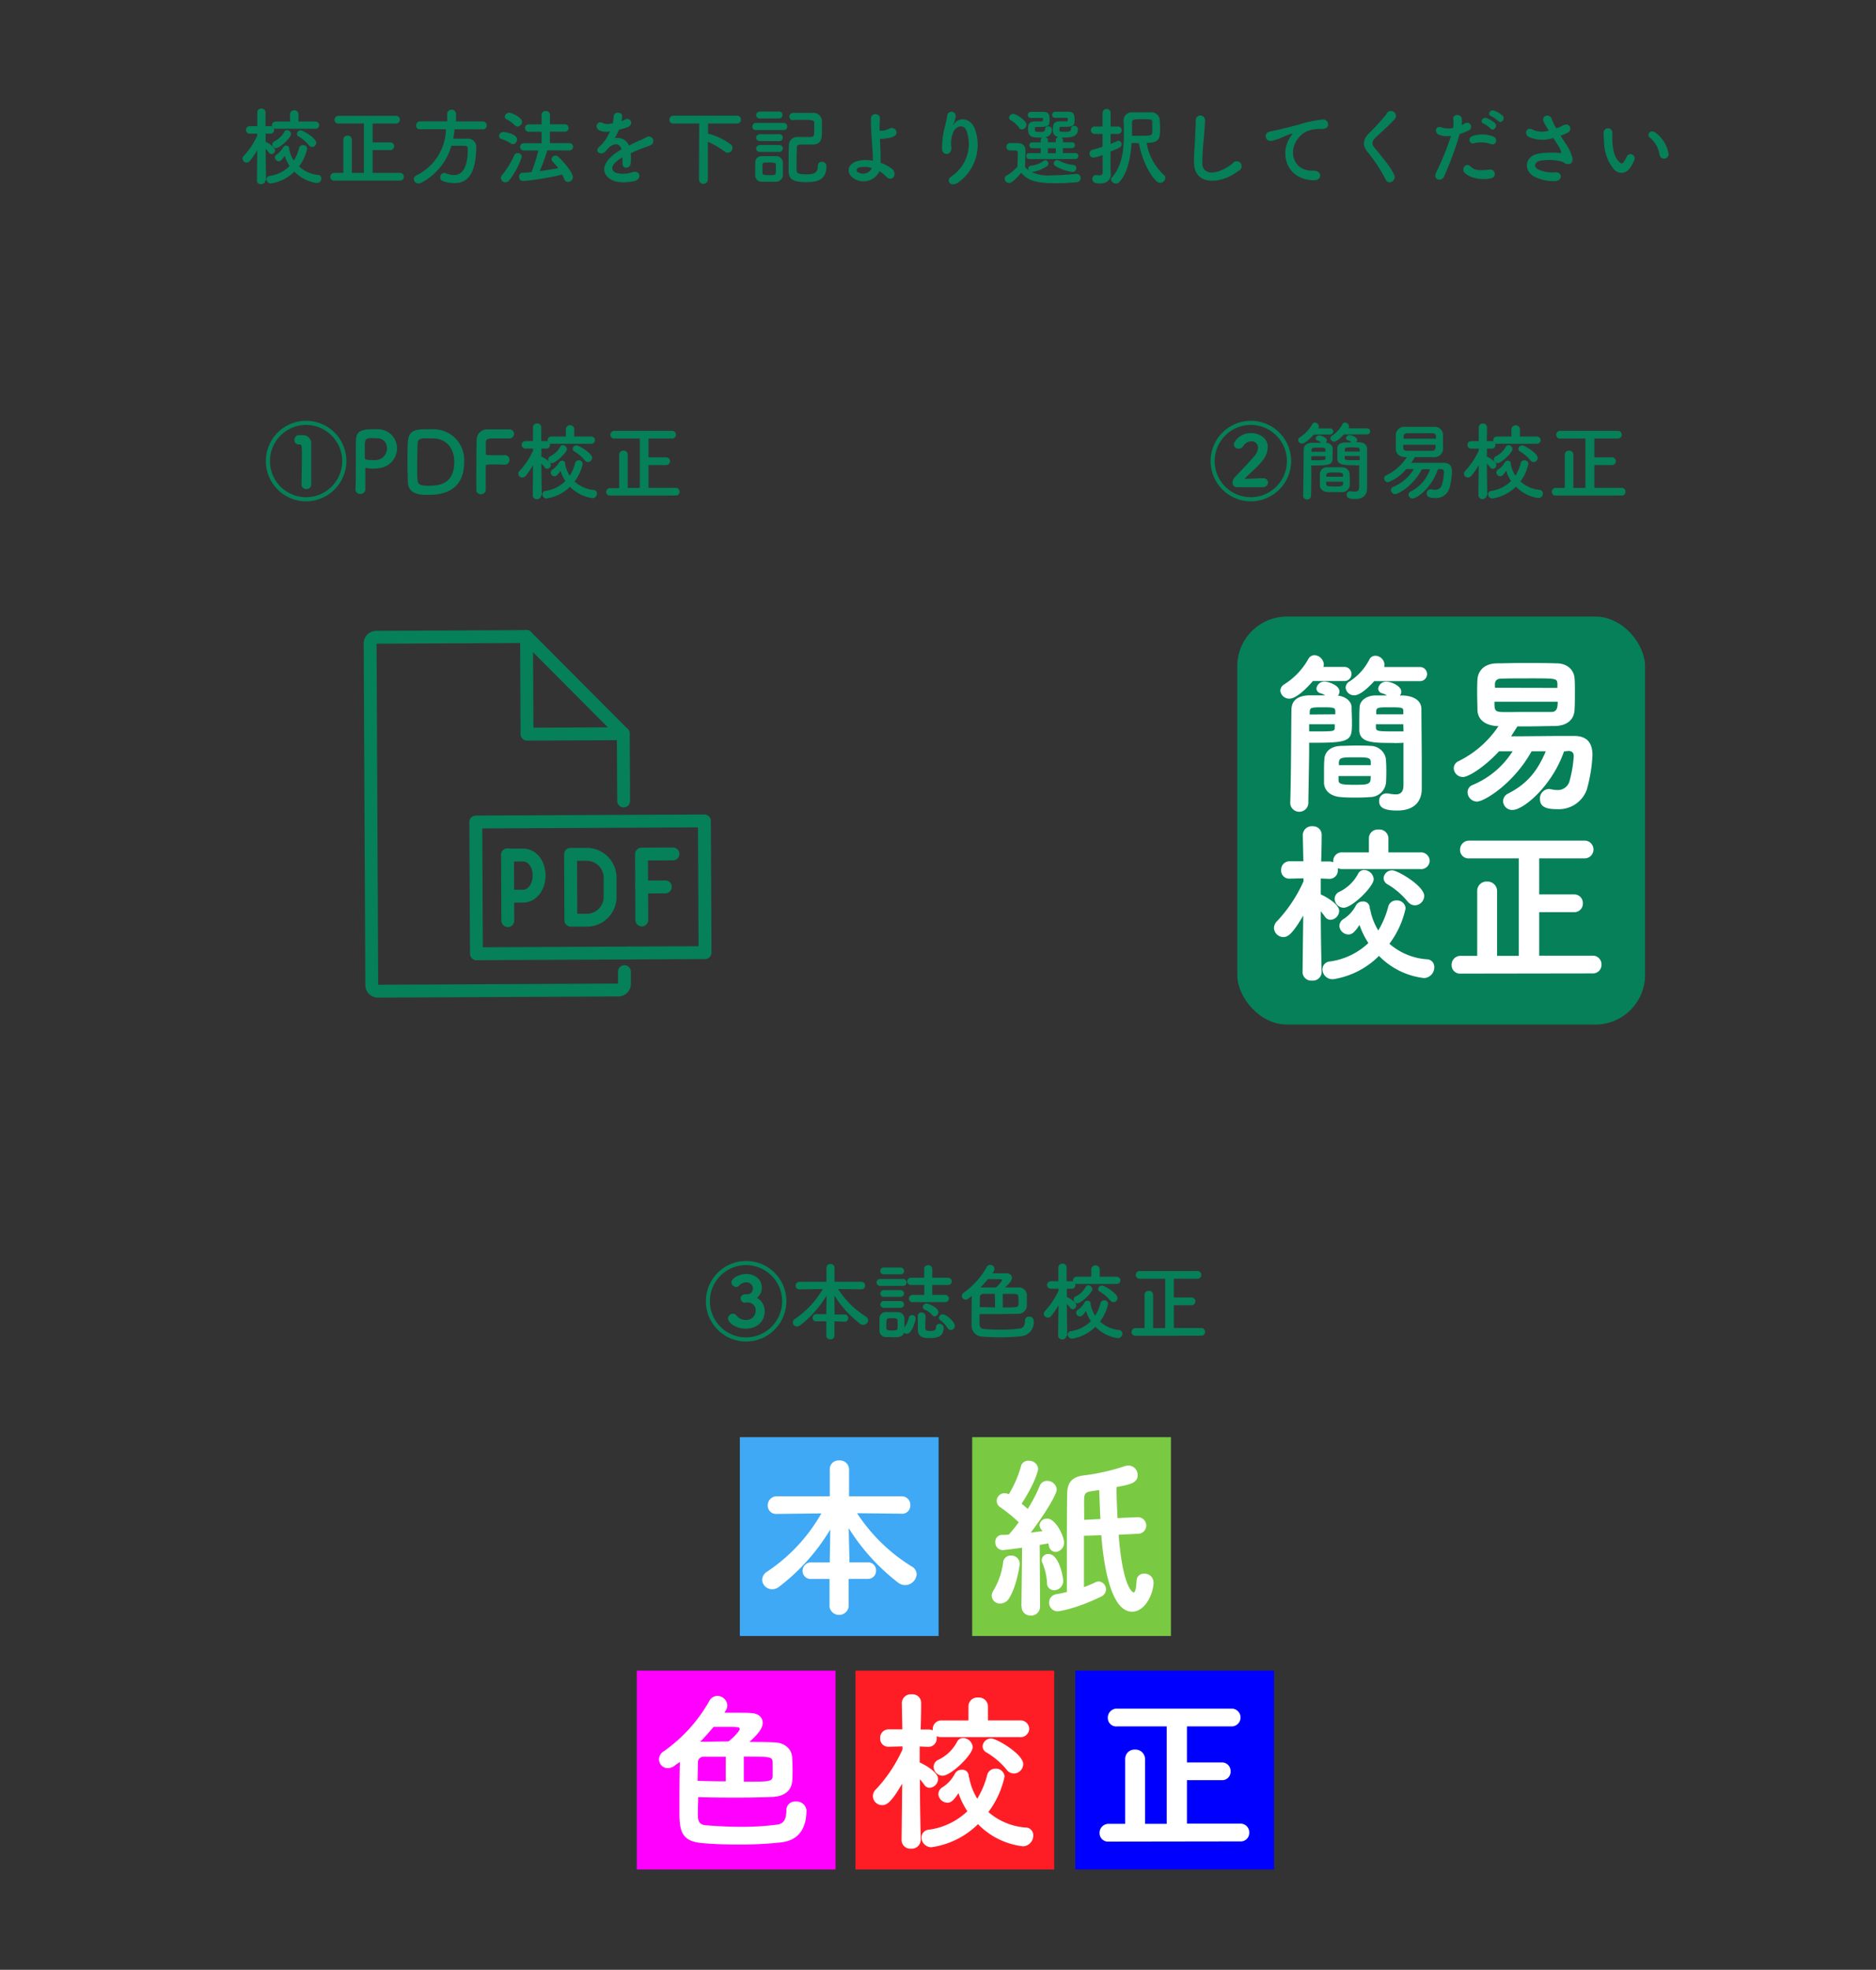 <svg id="レイヤー_1" data-name="レイヤー 1" xmlns="http://www.w3.org/2000/svg" viewBox="0 0 377.56 396.25"><rect x="0" y="0" width="377.56" height="396.25" fill="#333333" stroke="none"/><defs><style>.cls-1{fill:#3fa9f5;}.cls-2{fill:#7ac943;}.cls-3,.cls-8{fill:#fff;}.cls-4{fill:#f0f;}.cls-5{fill:#ff1d25;}.cls-6{fill:blue;}.cls-7{fill:none;}.cls-7,.cls-8{stroke:#068059;stroke-linecap:round;stroke-linejoin:round;stroke-width:2.59px;}.cls-9{fill:#068059;}</style></defs><rect class="cls-1" x="148.9" y="289.1" width="40" height="40"/><rect class="cls-2" x="195.66" y="289.1" width="40" height="40"/><path class="cls-3" d="M170.79,317.62v5.63a1.95,1.95,0,0,1-3.84,0v-5.63l-3.61,0a1.63,1.63,0,0,1-1.82-1.62,1.72,1.72,0,0,1,1.82-1.71H167v-.62l.1-6a41,41,0,0,1-10.27,11.5,2.24,2.24,0,0,1-1.44.52,2,2,0,0,1-2-1.86,2,2,0,0,1,1-1.68,34.67,34.67,0,0,0,10.92-11.71l-9,.1h0a1.65,1.65,0,0,1-1.79-1.68A1.79,1.79,0,0,1,156.3,301H167v-5.46a1.74,1.74,0,0,1,1.88-1.75,1.83,1.83,0,0,1,2,1.75V301h10.58a1.71,1.71,0,0,1,1.75,1.79,1.63,1.63,0,0,1-1.72,1.71h0l-9-.1a35.16,35.16,0,0,0,11,10.71,1.86,1.86,0,0,1,1,1.58,2.36,2.36,0,0,1-2.34,2.17,2.34,2.34,0,0,1-1.34-.45,42,42,0,0,1-10-11l.14,6.21v.66h3.64a1.6,1.6,0,0,1,1.72,1.64,1.62,1.62,0,0,1-1.72,1.69Z"/><path class="cls-3" d="M201.35,322.56a1.63,1.63,0,0,1-1.76-1.54,2.07,2.07,0,0,1,.35-1.07,14.76,14.76,0,0,0,1.95-5.66,1.51,1.51,0,0,1,1.58-1.37,1.68,1.68,0,0,1,1.76,1.68c0,.24-.62,4.6-2.2,7A2.09,2.09,0,0,1,201.35,322.56Zm4.22.52.14-11.74c-2,.27-3.71.48-3.88.48a1.52,1.52,0,0,1-1.51-1.62,1.35,1.35,0,0,1,1.3-1.44c.41,0,.89,0,1.41-.07a26.66,26.66,0,0,0,2-2.47,30.12,30.12,0,0,0-3.68-3,1.47,1.47,0,0,1-.75-1.3,1.57,1.57,0,0,1,1.58-1.55,2.15,2.15,0,0,1,.85.21,21.81,21.81,0,0,0,2.44-5.6,1.46,1.46,0,0,1,1.55-1.13,1.8,1.8,0,0,1,1.92,1.62c0,.24-.58,2.81-3.33,7l1.23,1.07a31,31,0,0,0,2.41-4.64,1.55,1.55,0,0,1,1.51-1,1.89,1.89,0,0,1,1.92,1.72c0,1-2.54,5.19-5.25,8.69l2.4-.31-.24-.28a1.62,1.62,0,0,1-.38-.92,1.46,1.46,0,0,1,1.55-1.31c1.75,0,3.4,3.61,3.4,4.81a1.86,1.86,0,0,1-1.72,1.89,1.41,1.41,0,0,1-1.34-1.24,2.18,2.18,0,0,0-.14-.48c-.41.1-1,.17-1.71.31l.07,12.36a1.79,1.79,0,0,1-1.89,1.85,1.76,1.76,0,0,1-1.82-1.82Zm5.15-4.71a11.9,11.9,0,0,0-.89-3.87,1.77,1.77,0,0,1-.18-.69,1.29,1.29,0,0,1,1.38-1.2c2.09,0,2.95,4.6,2.95,5.39a1.85,1.85,0,0,1-1.82,1.89A1.41,1.41,0,0,1,210.72,318.37Zm14.42-9.64c.86,11.22,3,11.6,3,11.6.48,0,.55-1.54.62-2.47a1.42,1.42,0,0,1,1.54-1.3,1.79,1.79,0,0,1,1.86,1.81c0,2.07-1.62,5.84-4.33,5.84-4.88,0-5.94-12.29-6.18-15.38l-3.5.1c0,3.51,0,7.49,0,10.34a24.15,24.15,0,0,0,2.37-1,1.53,1.53,0,0,1,.62-.14,1.58,1.58,0,0,1,.55,3c-5.19,2.54-8.52,3-8.86,3a1.7,1.7,0,0,1-1.68-1.75,1.66,1.66,0,0,1,1.48-1.69c.65-.1,1.33-.27,2.09-.44,0-1.65,0-4.36,0-7.32,0-4.73,0-10.05.06-12.42,0-2.13.86-3.33,3.09-3.68a43,43,0,0,0,8.48-1.89,2.17,2.17,0,0,1,.76-.13,1.88,1.88,0,0,1,1.85,1.92c0,1.44-1.1,1.85-4.25,2.4,0,2,.1,4.12.2,6.25l3.88-.17h.1a1.67,1.67,0,1,1,0,3.33Zm-3.68-3.16-.24-5.84-1.78.28c-1,.17-1.2.55-1.24,1.44s0,2.44,0,4.29Z"/><rect class="cls-4" x="128.16" y="336.07" width="40" height="40"/><path class="cls-3" d="M136,355a2.47,2.47,0,0,1-1.62.69,1.79,1.79,0,0,1-1.75-1.78,1.94,1.94,0,0,1,1-1.65,30.76,30.76,0,0,0,9.07-10,1.86,1.86,0,0,1,1.68-1.1,2,2,0,0,1,2,1.86,1.85,1.85,0,0,1-.27,1l-.31.52c.75,0,1.61,0,2.4,0,1.17,0,2.23,0,3,.07,1.51.07,2.3.89,2.3,2,0,1.41-1.82,3-2.68,3.81,1.55,0,3.16,0,4.77.07,2.47,0,3.75,1.41,3.85,3.09,0,.55.07,1.44.07,2.33s0,1.75-.07,2.34c-.1,1.71-1.31,3.12-4,3.22-2.47.11-4.74.14-7,.14-2.54,0-5.08,0-7.93-.1,0,.89-.07,2.4-.07,3.36,0,1.38.21,2.17,1.58,2.3,2.23.18,4.67.31,7.08.31a54.65,54.65,0,0,0,7.34-.44c1.27-.18,1.82-1.07,1.82-2.89a1.73,1.73,0,0,1,1.89-1.75,2,2,0,0,1,2.16,1.72c0,5-2.81,6.25-5.25,6.52a77.33,77.33,0,0,1-8.38.41c-2.74,0-5.46-.1-7.58-.31-4.36-.41-4.36-3.12-4.36-6.69,0-3,0-6.83.1-9.61Zm10.06-1.61c-1.51,0-3,0-4.33,0a1.13,1.13,0,0,0-1.27,1c0,.72-.07,3.15-.07,3.84,2,.07,3.85.1,5.67.1Zm2.78-5.66c0-.28-.28-.35-2.47-.35-.86,0-1.86,0-2.75,0-.86,1-1.75,2.06-2.71,3,1.78,0,3.67-.07,5.7-.07C147.33,349.79,148.88,348.28,148.88,347.77Zm.86,10.67c5.15,0,5.7,0,5.8-1.06,0-.24,0-.69,0-1.17,0-.65,0-1.34,0-1.68-.07-1.13-.45-1.13-5.8-1.13Z"/><rect class="cls-5" x="172.16" y="336.07" width="40" height="40"/><rect class="cls-6" x="216.41" y="336.07" width="40" height="40"/><path class="cls-3" d="M185.29,370.19a1.77,1.77,0,0,1-1.92,1.68,1.74,1.74,0,0,1-1.92-1.68v0l.13-11.4c-2.13,3.64-3.05,4.33-4,4.33a1.82,1.82,0,0,1-1.27-3.19,29.37,29.37,0,0,0,5.32-8l0-.62-2.78.07h-.07a1.62,1.62,0,0,1-1.64-1.72,1.69,1.69,0,0,1,1.71-1.78l2.75,0-.1-5.32v0a1.79,1.79,0,0,1,2-1.72,1.71,1.71,0,0,1,1.89,1.68c0,.18,0,2.72-.1,5.39l1.61,0a2.15,2.15,0,0,1,.83.17.83.83,0,0,1,0-.31,1.71,1.71,0,0,1,1.86-1.68l5.32,0V343.2a1.77,1.77,0,0,1,1.92-1.72,1.81,1.81,0,0,1,2,1.72v2.88l6.39,0a1.75,1.75,0,0,1,1.92,1.68,1.73,1.73,0,0,1-1.92,1.68H189.45a1.91,1.91,0,0,1-.93-.2,1.89,1.89,0,0,1,0,.41,1.67,1.67,0,0,1-1.68,1.75h-.07l-1.68-.07v3.2l.21.1c.68.31,3.5,1.82,3.5,3.23a1.86,1.86,0,0,1-1.72,1.78A1.33,1.33,0,0,1,186,359c-.24-.34-.55-.72-.86-1.1,0,5.88.17,12.26.17,12.26Zm2.16,1.4a2,2,0,0,1-2-1.95,1.59,1.59,0,0,1,1.51-1.58,13.9,13.9,0,0,0,7.73-3.71,15.59,15.59,0,0,1-1.79-3.64c-1.13,1.75-1.68,1.92-2.23,1.92a1.86,1.86,0,0,1-1.82-1.71,1.68,1.68,0,0,1,.86-1.41,7.1,7.1,0,0,0,2.47-2.71,1.51,1.51,0,0,1,1.38-.79,1.26,1.26,0,0,1,1.4,1.2v.17a1.49,1.49,0,0,1,.14.45,12.59,12.59,0,0,0,1.58,4,17.45,17.45,0,0,0,2-4.77,1.67,1.67,0,0,1,1.68-1.27,1.72,1.72,0,0,1,1.82,1.58,18.25,18.25,0,0,1-3.26,7.14,12.89,12.89,0,0,0,7.49,3.12,1.52,1.52,0,0,1,1.54,1.58,2.16,2.16,0,0,1-2.06,2.2,15.09,15.09,0,0,1-9.06-4.46A16.61,16.61,0,0,1,187.45,371.59Zm2.24-14.38a1.85,1.85,0,0,1-1.79-1.79,1.58,1.58,0,0,1,1-1.44,8.28,8.28,0,0,0,3.74-3.64,1.35,1.35,0,0,1,1.21-.72,2,2,0,0,1,1.92,1.85C195.73,353,191.4,357.21,189.69,357.21ZM202.6,356a15.18,15.18,0,0,0-4.06-3.47,1.46,1.46,0,0,1-.79-1.23,1.71,1.71,0,0,1,1.76-1.58c1.06,0,6.42,3.12,6.42,5.15a1.93,1.93,0,0,1-1.89,1.89A1.83,1.83,0,0,1,202.6,356Z"/><path class="cls-3" d="M223.16,370.46a1.7,1.7,0,0,1-1.86-1.72,1.8,1.8,0,0,1,1.86-1.85h3.29V353.84a1.87,1.87,0,0,1,2-1.89,1.92,1.92,0,0,1,2,1.89v13.05l4.36,0V347.29h-10a1.69,1.69,0,0,1-1.85-1.72,1.8,1.8,0,0,1,1.85-1.86h23.07a1.79,1.79,0,1,1,0,3.58h-9v7.24h7a1.74,1.74,0,0,1,1.79,1.82,1.7,1.7,0,0,1-1.79,1.75h-7v8.75l10.75,0a1.74,1.74,0,0,1,1.79,1.82,1.7,1.7,0,0,1-1.79,1.75Z"/><path class="cls-7" d="M125.67,195.46v2.45a1.22,1.22,0,0,1-1.2,1.24l-48.41.24a1.25,1.25,0,0,1-1.24-1.25l-.33-68.69a1.24,1.24,0,0,1,1.23-1.25l30.24-.15"/><line class="cls-7" x1="125.44" y1="147.59" x2="125.51" y2="161.12"/><polygon class="cls-7" points="125.44 147.59 106.07 147.69 105.97 128.05 125.44 147.59"/><rect class="cls-7" x="95.83" y="165.24" width="46.01" height="26.5" transform="translate(-0.88 0.59) rotate(-0.28)"/><line class="cls-8" x1="129.14" y1="178.44" x2="133.9" y2="178.41"/><path class="cls-7" d="M102.14,172l3.17,0c1.72,0,3.18,1.68,3.19,4.09s-1.44,4.13-3.15,4.19h-3.17"/><line class="cls-7" x1="102.2" y1="185.19" x2="102.14" y2="171.95"/><polyline class="cls-7" points="129.17 185.06 129.11 171.81 135.45 171.78"/><path class="cls-7" d="M118.22,185.11l-3.33,0-.06-13.25h3.33a4.71,4.71,0,0,1,4.63,4.78v3.63A4.69,4.69,0,0,1,118.22,185.11Z"/><rect class="cls-9" x="249.01" y="124.03" width="82.07" height="82.07" rx="10"/><path class="cls-3" d="M264.23,137c-1.65,1.93-3.53,3.54-4.7,3.54a1.78,1.78,0,0,1-1.85-1.61,1.54,1.54,0,0,1,.79-1.27,14.16,14.16,0,0,0,4.87-5.15,1.45,1.45,0,0,1,1.2-.72,2,2,0,0,1,1.89,1.85,1.41,1.41,0,0,1-.1.52h4.25a1.42,1.42,0,1,1,0,2.84Zm-.75,13.26c0,2.57-.11,7.34-.17,11.4a1.83,1.83,0,0,1-3.64,0v-.07c.17-5.36.17-12.7.24-18.71,0-1.41.61-2.85,3.4-3,.79,0,2.16,0,3.39,0a3.62,3.62,0,0,0-1-.45,1,1,0,0,1-.76-.92,1.63,1.63,0,0,1,1.69-1.41c.48,0,2.95.65,2.95,2a1.22,1.22,0,0,1-.31.83c1.51.17,2.68,1.1,2.75,2.26,0,.9.07,2,.07,3,0,3.5,0,4.22-6.8,4.22-.72,0-1.38,0-1.82,0Zm0-4.57c0,.48,0,1,0,1.44h1c4,0,4.12,0,4.15-.75,0-.17,0-.45,0-.69Zm5.26-2c0-.28,0-.49,0-.69-.07-.62-.24-.72-2.54-.72-2.54,0-2.54.1-2.61,1,0,.14,0,.27,0,.45Zm1,6.35c1,0,2.06-.07,3.09-.07s2.06,0,2.95.07a3.17,3.17,0,0,1,3.12,2.47c.07.69.11,1.47.11,2.3s0,1.82-.07,2.68a3.23,3.23,0,0,1-3.23,2.85c-.82.07-1.75.1-2.71.1s-2.2,0-3.16-.1c-2-.14-3.3-1.24-3.37-2.82,0-.65,0-1.41,0-2.16,0-.93,0-1.86.07-2.61C266.57,151.46,267.56,150.16,269.73,150.06Zm6.14,3.88c0-.21,0-.38,0-.52,0-.93-.38-1.06-2.75-1.06-3.12,0-3.6,0-3.67,1.1,0,.13,0,.3,0,.48Zm0,2.19h-6.49c0,.31,0,.55,0,.76,0,.82.41,1,3.16,1,2.26,0,3.22,0,3.29-1.07Zm.69-19.09c-.76.86-2.71,2.85-4,2.85a1.7,1.7,0,0,1-1.75-1.54,1.52,1.52,0,0,1,.76-1.24,11.24,11.24,0,0,0,4.05-4.49,1.35,1.35,0,0,1,1.16-.69,1.91,1.91,0,0,1,1.86,1.82,2.93,2.93,0,0,1-.07.45h7.21a1.42,1.42,0,1,1,0,2.84Zm4,12.43c-4.22,0-6.86,0-7-2.47,0-.51,0-1.13,0-1.78,0-1,0-2.13.07-3,.07-1.3,1.41-2.26,3.09-2.3.48,0,1.41,0,2.4,0a3.62,3.62,0,0,0-1-.45,1,1,0,0,1-.76-.92,1.62,1.62,0,0,1,1.65-1.41c1,0,3,.89,3,2a1.25,1.25,0,0,1-.28.79c.28,0,.48,0,.69,0,2.57.14,3.64,1.34,3.64,2.72,0,2.16.07,7.89.07,10.95v1.27c0,1.47,0,2.78,0,3.84,0,2.34-1.34,4.36-4.94,4.36-3.13,0-3.64-.89-3.64-1.95A1.46,1.46,0,0,1,279,159.6c.1,0,.2,0,.3,0a9,9,0,0,0,1.58.2c.86,0,1.55-.34,1.58-1.78,0-1.93,0-6.73,0-8.62C282.05,149.47,281.36,149.47,280.57,149.47Zm1.86-5.76c0-.25,0-.45,0-.62,0-.72-.17-.79-2.71-.79-2.13,0-2.68,0-2.74.72,0,.2,0,.41,0,.69Zm0,2h-5.52v.69c.06.75.44.75,4.42.75h1.14Z"/><path class="cls-3" d="M314.77,151.16c-2.37,6.86-8.11,11.77-10.37,11.77a1.82,1.82,0,0,1-1.89-1.78,1.72,1.72,0,0,1,1-1.51c3.54-1.82,5.77-4.16,7.59-8.52-.9,0-1.86,0-2.85,0-3.57,6.45-9.48,10.12-11,10.12a1.91,1.91,0,0,1-1.89-1.89,1.55,1.55,0,0,1,1-1.44,17.4,17.4,0,0,0,8.07-6.79c-1,0-1.89,0-2.72,0-3,3.23-6.18,5.18-7.27,5.18a1.83,1.83,0,0,1-1.86-1.78,1.57,1.57,0,0,1,.89-1.37,20.5,20.5,0,0,0,8.11-7.08h-.11c-2.54-.1-4.05-1.3-4.12-3.22,0-1.1-.06-2.17-.06-3.2s0-2.06.06-2.95c.11-1.79,1.38-3.19,3.85-3.26,1.37,0,3.19-.07,5.11-.07,2.34,0,4.85,0,6.94.07,2.3,0,3.54,1.44,3.64,3,.07.75.07,1.65.07,2.61,0,1.3,0,2.68-.07,3.74-.07,1.68-1.17,3.16-3.88,3.26-1.75,0-3.67.07-5.56.07h-2.06c-.41.65-.83,1.31-1.27,2,3.09,0,7.55-.07,10.74-.07h2c2.33,0,3.64,1.17,3.64,3.88a30.83,30.83,0,0,1-1.17,7,6,6,0,0,1-6,3.84c-2,0-3.4-.37-3.4-2.06a1.89,1.89,0,0,1,1.78-2,3,3,0,0,1,.52.07,4.77,4.77,0,0,0,1.13.14,2.44,2.44,0,0,0,2.47-1.62,24.85,24.85,0,0,0,.9-5.15c0-.75-.35-1.09-1.1-1.09Zm-14-10c0,1.48,0,2,1.31,2.06s2.71,0,4.15,0c2,0,4,0,6,0,1.13,0,1.27-.92,1.27-2.06Zm12.67-2.78c0-.31,0-.61,0-.85-.07-1.07-.24-1.07-5.7-1.07-2,0-4.12,0-5.67.07-.85,0-1.16.45-1.2,1,0,.24,0,.51,0,.82Z"/><path class="cls-3" d="M266,195.57a1.77,1.77,0,0,1-1.92,1.69,1.75,1.75,0,0,1-1.93-1.69v0l.14-11.4c-2.13,3.64-3.06,4.33-4,4.33a1.9,1.9,0,0,1-1.89-1.82,2,2,0,0,1,.62-1.38,28.92,28.92,0,0,0,5.32-8l0-.62-2.78.07h-.07a1.62,1.62,0,0,1-1.65-1.72,1.69,1.69,0,0,1,1.72-1.78l2.75,0-.11-5.32v0a1.8,1.8,0,0,1,2-1.72A1.72,1.72,0,0,1,266,167.9c0,.17,0,2.71-.11,5.39l1.62,0a2.1,2.1,0,0,1,.82.17,1.09,1.09,0,0,1,0-.31,1.71,1.71,0,0,1,1.85-1.68l5.32,0v-2.88a1.78,1.78,0,0,1,1.93-1.72,1.82,1.82,0,0,1,2,1.72v2.88l6.38,0a1.76,1.76,0,0,1,1.93,1.68,1.74,1.74,0,0,1-1.93,1.68H270.17a2,2,0,0,1-.92-.2,1.84,1.84,0,0,1,0,.41,1.67,1.67,0,0,1-1.68,1.75h-.07l-1.68-.07v3.19l.2.11c.69.31,3.5,1.82,3.5,3.22a1.85,1.85,0,0,1-1.71,1.79,1.34,1.34,0,0,1-1.14-.62c-.24-.34-.55-.72-.85-1.1,0,5.87.17,12.26.17,12.26Zm2.16,1.41a2,2,0,0,1-2-2,1.58,1.58,0,0,1,1.51-1.57,14,14,0,0,0,7.73-3.71,15.79,15.79,0,0,1-1.79-3.64c-1.13,1.75-1.68,1.92-2.23,1.92a1.86,1.86,0,0,1-1.82-1.72,1.68,1.68,0,0,1,.86-1.4,7.13,7.13,0,0,0,2.47-2.72,1.51,1.51,0,0,1,1.37-.79,1.28,1.28,0,0,1,1.41,1.21v.17a1.89,1.89,0,0,1,.14.44,12.42,12.42,0,0,0,1.58,4,17.91,17.91,0,0,0,2-4.77,1.66,1.66,0,0,1,1.68-1.27,1.73,1.73,0,0,1,1.82,1.58,18.25,18.25,0,0,1-3.26,7.14,12.9,12.9,0,0,0,7.48,3.12,1.52,1.52,0,0,1,1.55,1.58,2.16,2.16,0,0,1-2.06,2.2,15.11,15.11,0,0,1-9.07-4.46A16.6,16.6,0,0,1,268.18,197Zm2.23-14.38a1.85,1.85,0,0,1-1.78-1.79,1.57,1.57,0,0,1,1-1.44,8.38,8.38,0,0,0,3.74-3.64,1.32,1.32,0,0,1,1.2-.72,2,2,0,0,1,1.92,1.85C276.45,178.37,272.13,182.6,270.41,182.6Zm12.91-1.24a15.14,15.14,0,0,0-4.05-3.47,1.46,1.46,0,0,1-.79-1.23,1.7,1.7,0,0,1,1.75-1.58c1.07,0,6.42,3.12,6.42,5.15a1.93,1.93,0,0,1-1.89,1.89A1.84,1.84,0,0,1,283.32,181.36Z"/><path class="cls-3" d="M294,195.85a1.69,1.69,0,0,1-1.85-1.72,1.79,1.79,0,0,1,1.85-1.85h3.3V179.23a1.86,1.86,0,0,1,2-1.89,1.91,1.91,0,0,1,2,1.89v13.05l4.36,0V172.67h-9.95a1.69,1.69,0,0,1-1.86-1.71,1.81,1.81,0,0,1,1.86-1.86h23.07a1.79,1.79,0,1,1,0,3.57h-9v7.25h7a1.73,1.73,0,0,1,1.78,1.82,1.7,1.7,0,0,1-1.78,1.75h-7v8.75l10.75,0a1.74,1.74,0,0,1,1.78,1.82,1.7,1.7,0,0,1-1.78,1.75Z"/><path class="cls-9" d="M61.61,100.85a8.1,8.1,0,1,1,8.1-8.11A8.14,8.14,0,0,1,61.61,100.85Zm0-15.37a7.27,7.27,0,1,0,7.26,7.28A7.28,7.28,0,0,0,61.59,85.48Zm.08,12.89a.9.9,0,0,1-1-.89c0-1.31.07-4.33.07-6.15s-.07-1.92-.45-1.92h-.2a.82.82,0,0,1-.85-.87.92.92,0,0,1,.85-1h.73a1.64,1.64,0,0,1,1.79,1.61c0,.17,0,.39,0,.68,0,1.09,0,2.94,0,5,0,.88,0,1.8,0,2.68v0A.88.88,0,0,1,61.67,98.37Z"/><path class="cls-9" d="M72.54,99.35a.9.9,0,0,1-1-.86v-.06c.07-1.32.08-2.82.08-4.26,0-1.75,0-3.42,0-4.61,0-2.09,0-3.21,3.35-3.21.36,0,.7,0,1,0a3.82,3.82,0,0,1,3.93,3.83,4,4,0,0,1-3.69,4,9.89,9.89,0,0,1-1.23.09,5.61,5.61,0,0,1-1.24-.14h-.12c-.08,0-.1,0-.1.18,0,1.06,0,2.26,0,3.38v.67A.91.91,0,0,1,72.54,99.35Zm2.39-11.22c-1.36,0-1.51.19-1.51,1.77,0,.6,0,1.29,0,1.89v.29c0,.35.34.47,1.39.47a9.39,9.39,0,0,0,1,0,2.36,2.36,0,0,0,2.07-2.38,1.94,1.94,0,0,0-2.19-2S75.34,88.13,74.93,88.13Z"/><path class="cls-9" d="M86.09,99.54c-1.36,0-3.78,0-4-2.4,0-.83-.08-2.21-.08-3.63,0-1.87,0-3.85.1-4.76.14-2.33,1.82-2.4,3.93-2.4.52,0,1,0,1.29,0a6.15,6.15,0,0,1,6.08,6.53C93.46,99.52,87.85,99.54,86.09,99.54Zm-.24-11.36c-.82,0-1.74,0-1.79.87s-.1,2.67-.1,4.51c0,1.34,0,2.6.1,3.24s.62.92,2,.92c1.78,0,5.37,0,5.37-4.81,0-2.74-1.65-4.71-4.25-4.71Z"/><path class="cls-9" d="M95.86,98.45c0-2,0-8.14.07-9.93a2.11,2.11,0,0,1,2.29-2.14c.31,0,1.26,0,2.18,0s1.85,0,2.11,0a.91.91,0,0,1,.95.9.94.94,0,0,1-1,.92l-2.6,0c-1.64,0-2,0-2.08.77,0,.41,0,1.27,0,2.26,0,.34,0,.34,2,.34.74,0,1.48,0,1.79,0a.86.86,0,0,1,.95.9.9.9,0,0,1-.9,1h-.08c-.43,0-1-.05-1.64-.05-1.88,0-2.14,0-2.14.38,0,1,0,3.07,0,4.16v.61a.93.93,0,0,1-1,.85.85.85,0,0,1-.9-.88Z"/><path class="cls-9" d="M108.88,99.69a.76.76,0,0,1-.83.72.75.75,0,0,1-.83-.72h0l.06-6.14a15.65,15.65,0,0,1-1.44,2.14.87.87,0,0,1-.7.36.77.77,0,0,1-.54-1.36,14.89,14.89,0,0,0,2.68-4.06v-.4l-1.54,0h0a.75.75,0,0,1,0-1.5h1.53l0-2.8v0a.76.76,0,0,1,.85-.73.75.75,0,0,1,.81.73v0s0,1.29,0,2.8h1a.73.73,0,0,1,.75.75.71.71,0,0,1-.72.75h0l-1,0c0,.61,0,1.21,0,1.7a.49.49,0,0,1,.2,0c.39.19,1.7,1,1.7,1.62a.77.77,0,0,1-.73.75.63.63,0,0,1-.49-.28c-.19-.25-.44-.54-.68-.8,0,2.66.08,6.4.08,6.4Zm1.14.58a.83.83,0,0,1-.85-.83.68.68,0,0,1,.63-.68,7.09,7.09,0,0,0,4-2,8.16,8.16,0,0,1-1-2.06c-.55.85-.85,1.11-1.19,1.11a.8.8,0,0,1-.78-.75.74.74,0,0,1,.37-.61A4.09,4.09,0,0,0,112.54,93a.61.61,0,0,1,.57-.32c.33,0,.63.18.63.52a.76.76,0,0,1,0,.15s0,.06,0,.09a7.21,7.21,0,0,0,.92,2.26,8.63,8.63,0,0,0,1.09-2.57.71.71,0,0,1,.71-.54.76.76,0,0,1,.82.7,9,9,0,0,1-1.65,3.57,6.65,6.65,0,0,0,3.84,1.71.7.7,0,0,1,.67.72.9.9,0,0,1-.87.92,7.79,7.79,0,0,1-4.56-2.3A8.4,8.4,0,0,1,110,100.27Zm1-11a.73.73,0,1,1,0-1.45l2.86,0,0-1.56a.86.86,0,0,1,1.7,0v1.56l3.34,0a.75.75,0,0,1,.82.73.74.74,0,0,1-.82.72Zm.07,3.91a.77.77,0,0,1-.76-.75.73.73,0,0,1,.42-.65,4.54,4.54,0,0,0,2-1.92.59.59,0,0,1,.52-.32.86.86,0,0,1,.82.8C114.1,91,111.87,93.15,111.09,93.15Zm6.61-.56a7.68,7.68,0,0,0-2.09-1.8.64.64,0,0,1-.34-.53.75.75,0,0,1,.75-.7c.49,0,3.15,1.58,3.15,2.52a.86.86,0,0,1-.84.83A.77.77,0,0,1,117.7,92.59Z"/><path class="cls-9" d="M122.79,99.69A.74.74,0,0,1,122,99a.78.78,0,0,1,.8-.8h1.82V91.47a.8.8,0,0,1,.85-.82.81.81,0,0,1,.86.82v6.68h2.44V88.22h-5.12a.74.74,0,0,1-.8-.75.79.79,0,0,1,.8-.8h11.52a.78.78,0,1,1,0,1.55h-4.65V92h3.63a.78.78,0,0,1,0,1.55h-3.63v4.59H136a.75.75,0,0,1,.77.78.73.73,0,0,1-.77.76Z"/><path class="cls-9" d="M251.74,100.85a8.1,8.1,0,1,1,8.11-8.11A8.13,8.13,0,0,1,251.74,100.85Zm0-15.37A7.27,7.27,0,1,0,259,92.76,7.27,7.27,0,0,0,251.72,85.48ZM249,98a.88.88,0,0,1-.94-.93,1.61,1.61,0,0,1,.46-1.06c1-1.07,2.65-2.75,3.91-4.25a2.73,2.73,0,0,0,.76-1.7,1.28,1.28,0,0,0-1.35-1.29,2,2,0,0,0-1.65,1,1,1,0,0,1-.87.48.92.92,0,0,1-1-.83c0-.68,1.31-2.3,3.47-2.3,1.71,0,3.36,1.06,3.36,2.79A4.59,4.59,0,0,1,254,92.76c-1,1.29-2.38,2.36-3.53,3.55,1.13,0,2.66-.1,3.73-.1a.89.89,0,0,1,1,.87,1,1,0,0,1-1,.93Z"/><path class="cls-9" d="M264.39,87.42c-.12.14-1.56,1.8-2.33,1.8a.77.77,0,0,1-.8-.7.68.68,0,0,1,.34-.54,7.59,7.59,0,0,0,2.52-2.67.57.57,0,0,1,.52-.3.83.83,0,0,1,.8.78.7.7,0,0,1-.12.39v0h2.4a.61.61,0,1,1,0,1.22Zm-.48,6.78c0,1.43,0,3.59-.06,5.55a.74.74,0,0,1-.8.71.73.73,0,0,1-.79-.68v0c.09-2.61.09-6.23.12-9.29,0-.69.33-1.36,1.63-1.42.45,0,1.25,0,1.89,0a1.9,1.9,0,0,0-.78-.46.44.44,0,0,1-.32-.41.71.71,0,0,1,.73-.61c.32,0,1.51.41,1.51,1a.61.61,0,0,1-.22.46c.78.06,1.36.51,1.39,1.12,0,.41,0,.92,0,1.39,0,1.68,0,2.07-3.39,2.07-.35,0-.69,0-.95,0Zm2.86-2.43h-2.86v.82c.24,0,.72,0,1.18,0,1.64,0,1.66-.11,1.68-.46Zm0-1.29c0-.42-.31-.44-1.4-.44s-1.41,0-1.44.56v.27h2.84Zm-1.14,7.17c0-.27,0-.57,0-.88,0-.51,0-1,0-1.46A1.42,1.42,0,0,1,267.21,94c.49,0,1,0,1.5,0s1,0,1.41,0a1.47,1.47,0,0,1,1.49,1.19c0,.42.05.91.05,1.41,0,.35,0,.69,0,1A1.56,1.56,0,0,1,270.07,99c-.45,0-.92,0-1.41,0s-1,0-1.41,0C266.26,98.93,265.66,98.4,265.63,97.65Zm4.67-1.75c0-.1,0-.2,0-.29,0-.54-.46-.57-1.46-.57-1.53,0-1.87,0-1.91.59,0,.09,0,.17,0,.27Zm-3.4,1v.41c0,.53.52.56,1.67.56s1.7,0,1.73-.58c0-.12,0-.25,0-.39Zm3.56-9.52c-.33.37-1.36,1.46-1.94,1.46a.74.74,0,0,1-.76-.68.66.66,0,0,1,.32-.52,6.1,6.1,0,0,0,2.1-2.33.58.58,0,0,1,.51-.31.84.84,0,0,1,.8.8.7.7,0,0,1-.1.36h3.76a.61.61,0,1,1,0,1.22Zm2.17,6.2c-2,0-3.43,0-3.48-1.24,0-.25,0-.54,0-.83,0-.49,0-1,0-1.39,0-.63.62-1.09,1.47-1.12.28,0,.84,0,1.38,0a1.9,1.9,0,0,0-.78-.46.44.44,0,0,1-.32-.41.71.71,0,0,1,.73-.61c.08,0,1.51.29,1.51,1a.62.62,0,0,1-.2.44l.46,0c1.24,0,1.73.68,1.73,1.3,0,1.55,0,4.53,0,6,0,.75,0,1.42,0,2,0,1.12-.58,2.11-2.38,2.11-1.14,0-1.72-.16-1.72-.85a.65.65,0,0,1,.65-.7l.12,0a5.52,5.52,0,0,0,.87.08c.51,0,.86-.17.88-.93,0-1.11,0-3.28,0-4.39C273.38,93.61,273,93.62,272.63,93.62Zm1-3.07c0-.46-.14-.51-1.48-.51s-1.47,0-1.5.46v.37h3Zm0,1.22h-3v.38c0,.4.08.46,1.77.46.51,0,1,0,1.26,0Z"/><path class="cls-9" d="M289.4,94.39c-1.3,3.82-4.25,5.88-5.1,5.88a.79.79,0,0,1-.82-.76.74.74,0,0,1,.44-.65,7.74,7.74,0,0,0,3.89-4.47h-1.63c-1.82,3.43-4.77,5-5.4,5a.85.85,0,0,1-.84-.82.68.68,0,0,1,.43-.61,8.85,8.85,0,0,0,4.18-3.6H283A8.51,8.51,0,0,1,279.37,97a.78.78,0,0,1-.8-.76.67.67,0,0,1,.39-.6,10.11,10.11,0,0,0,4.18-3.69h-.22c-1.26,0-1.94-.64-2-1.56,0-.51,0-1,0-1.53s0-1,0-1.41a1.67,1.67,0,0,1,1.85-1.58c.68,0,1.56,0,2.48,0,1.12,0,2.35,0,3.38,0a1.66,1.66,0,0,1,1.79,1.46c0,.37,0,.85,0,1.32s0,1.21,0,1.7a1.7,1.7,0,0,1-1.87,1.6c-.89,0-1.84,0-2.79,0h-1c-.24.39-.47.76-.75,1.14,1.35,0,3.25,0,4.8,0h1.65c1.12,0,1.76.52,1.76,1.75a13.92,13.92,0,0,1-.54,3.45,2.82,2.82,0,0,1-2.82,1.9c-1.53,0-1.72-.47-1.72-.91a.8.8,0,0,1,.77-.85l.22,0a2.64,2.64,0,0,0,.71.1,1.33,1.33,0,0,0,1.33-.93,10.4,10.4,0,0,0,.44-2.64c0-.42-.26-.61-.66-.61Zm-7-4.91c0,1,.07,1.19.75,1.2s1.36,0,2.07,0c1,0,2,0,3,0,.71,0,.71-.51.71-1.2ZM289,88.25c0-.18,0-.34,0-.49,0-.39-.24-.59-.72-.61s-1.41,0-2.24,0c-1,0-2.08,0-2.84,0s-.71.51-.71,1.1Z"/><path class="cls-9" d="M299.2,99.69a.84.84,0,0,1-1.66,0h0l.07-6.14a15.69,15.69,0,0,1-1.45,2.14.87.87,0,0,1-.69.36.77.77,0,0,1-.55-1.36,15.14,15.14,0,0,0,2.69-4.06v-.39l-1.55,0h0a.7.7,0,0,1-.71-.75.71.71,0,0,1,.73-.75h1.53l0-2.8v0a.76.76,0,0,1,.85-.73.74.74,0,0,1,.81.73v0s0,1.29-.05,2.8h1a.73.73,0,0,1,.75.75.7.7,0,0,1-.72.75h0l-1,0c0,.61,0,1.21,0,1.7a.46.46,0,0,1,.2,0c.39.19,1.7,1,1.7,1.62a.77.77,0,0,1-.73.75.63.63,0,0,1-.49-.28,9.56,9.56,0,0,0-.68-.79c0,2.65.08,6.39.08,6.39Zm1.14.58a.84.84,0,0,1-.85-.83.68.68,0,0,1,.63-.68,7.06,7.06,0,0,0,4-2,8.16,8.16,0,0,1-1-2.06c-.54.85-.85,1.11-1.19,1.11a.8.8,0,0,1-.78-.75.75.75,0,0,1,.37-.61A4.09,4.09,0,0,0,302.86,93a.61.61,0,0,1,.58-.32.56.56,0,0,1,.63.52.44.44,0,0,1,0,.16.45.45,0,0,1,0,.08,7,7,0,0,0,.91,2.26,8.68,8.68,0,0,0,1.09-2.56.72.72,0,0,1,.72-.55.76.76,0,0,1,.81.7A8.85,8.85,0,0,1,306,96.84a6.59,6.59,0,0,0,3.84,1.71.71.71,0,0,1,.67.72.9.9,0,0,1-.87.92,7.77,7.77,0,0,1-4.55-2.3A8.45,8.45,0,0,1,300.34,100.27Zm1-11a.73.73,0,1,1,0-1.45l2.85,0,0-1.56a.87.87,0,0,1,1.71,0l0,1.56,3.35,0a.75.75,0,0,1,.81.73.74.74,0,0,1-.81.72Zm.07,3.91a.77.77,0,0,1-.77-.75.7.7,0,0,1,.42-.64,4.62,4.62,0,0,0,2-1.93.61.61,0,0,1,.53-.32.86.86,0,0,1,.81.8C304.42,91,302.2,93.15,301.42,93.15Zm6.61-.56a8,8,0,0,0-2.09-1.8.61.61,0,0,1-.34-.53.74.74,0,0,1,.74-.7c.5,0,3.15,1.58,3.15,2.52a.85.85,0,0,1-.83.83A.74.74,0,0,1,308,92.59Z"/><path class="cls-9" d="M313.11,99.69a.74.74,0,0,1-.8-.74.78.78,0,0,1,.8-.8h1.82V91.47a.8.8,0,0,1,.85-.82.82.82,0,0,1,.87.82v6.68h2.43V88.22H314a.74.74,0,0,1-.8-.75.79.79,0,0,1,.8-.8h11.53a.78.78,0,1,1,0,1.55h-4.66V92h3.64a.78.78,0,0,1,0,1.55h-3.64v4.59h5.51a.74.74,0,0,1,.76.78.72.72,0,0,1-.76.76Z"/><path class="cls-9" d="M150.16,269.86a8.1,8.1,0,1,1,8.11-8.11A8.13,8.13,0,0,1,150.16,269.86Zm0-15.37a7.27,7.27,0,1,0,7.25,7.28A7.27,7.27,0,0,0,150.15,254.49Zm-.21,7.58a.89.89,0,0,1-.9-.85.87.87,0,0,1,.89-.86h.42a1.13,1.13,0,0,0,1.17-1.14,1.26,1.26,0,0,0-1.37-1.26,2,2,0,0,0-1.43.68.88.88,0,0,1-.6.25,1,1,0,0,1-.93-.91c0-.84,1.56-1.7,3-1.7s3.12.83,3.12,2.8a2.44,2.44,0,0,1-1,2,3,3,0,0,1,1.58,2.67c0,2.14-1.58,3.52-3.83,3.52s-3.55-1.39-3.55-2a1,1,0,0,1,1-1,.84.84,0,0,1,.65.3,2.25,2.25,0,0,0,2,.94,1.82,1.82,0,0,0,1.91-1.75,1.56,1.56,0,0,0-1.77-1.74h-.31Z"/><path class="cls-9" d="M167.94,265.8v2.92a.74.74,0,0,1-.81.7.74.74,0,0,1-.82-.7V265.8h-2a.69.69,0,0,1-.77-.7.73.73,0,0,1,.77-.75h2v-.42l.05-3.32a21.51,21.51,0,0,1-5.33,6,1.09,1.09,0,0,1-.62.22.83.83,0,0,1-.85-.8.89.89,0,0,1,.45-.73,18.3,18.3,0,0,0,5.59-6l-4.71.07h0a.7.7,0,0,1-.76-.72.77.77,0,0,1,.78-.8h5.42v-2.84a.73.73,0,0,1,.8-.73.77.77,0,0,1,.83.73v2.84h5.41a.76.76,0,0,1,0,1.52h0l-4.7-.07a18,18,0,0,0,5.64,5.57.84.84,0,0,1,.41.7,1,1,0,0,1-1,.94,1,1,0,0,1-.59-.21,21.56,21.56,0,0,1-5.21-5.71l.05,3.4v.44h2a.69.69,0,0,1,.73.71.7.7,0,0,1-.73.74Z"/><path class="cls-9" d="M177.16,258.67a.68.68,0,0,1-.73-.69.69.69,0,0,1,.73-.7h4.52a.7.7,0,1,1,0,1.39Zm2.29,10.3c-.4,0-.81,0-1.15,0A1.29,1.29,0,0,1,177,267.6c0-.44,0-.84,0-1.23s0-.76,0-1.14a1.27,1.27,0,0,1,1.24-1.29c.32,0,.7,0,1.09,0s.95,0,1.34,0a1.35,1.35,0,0,1,1.36,1.21c0,.29,0,.61,0,.94s0,.62,0,.93a5.57,5.57,0,0,0,.87-1.94.64.64,0,0,1,.65-.53.72.72,0,0,1,.74.68c0,.21-.66,3.07-1.8,3.07a.9.9,0,0,1-.56-.21C181.65,269,180.83,269,179.45,269Zm-1.59-12.63a.65.65,0,0,1-.68-.68.64.64,0,0,1,.68-.67h3.4a.65.65,0,0,1,.69.67.66.66,0,0,1-.69.68Zm0,4.54a.68.68,0,0,1,0-1.36h3.4a.68.68,0,1,1,0,1.36Zm0,2.2a.68.68,0,0,1,0-1.36h3.4a.68.68,0,1,1,0,1.36Zm2.79,3.35c0-.28,0-.57,0-.8,0-.41-.32-.46-1.12-.46-1.12,0-1.14,0-1.14,1.26,0,.27,0,.56,0,.81s.29.41,1.07.41c.95,0,1.16-.14,1.17-.43S180.68,266.71,180.68,266.43Zm3.09-4.49a.73.73,0,1,1,0-1.45l2.28,0v-2l-2.7,0a.73.73,0,1,1,0-1.46l2.68,0v-1.77a.74.74,0,0,1,.8-.75.76.76,0,0,1,.82.75l0,1.77,3.2,0a.73.73,0,1,1,0,1.46l-3.2,0,0,2,2.54,0a.73.73,0,1,1,0,1.45Zm2.54,2.7c0,.51-.06,1.33-.06,2,0,.89,0,1.11,1,1.11.68,0,1.16-.14,1.16-.73a.65.65,0,0,1,.68-.7.79.79,0,0,1,.85.85c0,1.95-1.78,2-3,2s-2.19-.33-2.19-1.77c0-.61,0-2,0-2.72a.68.68,0,0,1,.73-.65.72.72,0,0,1,.79.63Zm1.32-.1a4,4,0,0,0-1.55-1.12.57.57,0,0,1-.34-.5.8.8,0,0,1,.79-.71c.22,0,2.36.78,2.36,1.75a.87.87,0,0,1-.78.85A.62.62,0,0,1,187.63,264.54Zm3.08,2.58a5,5,0,0,0-1.4-1.51.67.67,0,0,1-.32-.53.75.75,0,0,1,.78-.68c.72,0,2.43,1.5,2.43,2.3a.86.86,0,0,1-.81.86A.81.81,0,0,1,190.71,267.12Z"/><path class="cls-9" d="M197.13,265.85c0,.8,0,1.41.91,1.48,1.08.1,2.27.15,3.45.15a28.22,28.22,0,0,0,3.7-.22c.94-.12,1.09-.87,1.09-1.63a.76.76,0,0,1,.83-.77.84.84,0,0,1,.92.75,2.79,2.79,0,0,1-2.57,3.19,37.33,37.33,0,0,1-4.13.21c-1.34,0-2.65-.05-3.68-.15a2.19,2.19,0,0,1-2.11-2.3v-1.38c0-1.51,0-3.31.05-4.52-.75.68-1,.77-1.26.77a.75.75,0,0,1-.75-.77A.85.85,0,0,1,194,260a15.7,15.7,0,0,0,4.57-5.09.82.82,0,0,1,.73-.47.85.85,0,0,1,.85.8c0,.15,0,.32-.4.9.47,0,1,0,1.54,0s1,0,1.24,0c.75,0,1.13.42,1.13.91s-.36,1-1.4,1.94c.85,0,1.73,0,2.6,0a1.64,1.64,0,0,1,1.8,1.31c0,.25,0,.73,0,1.2s0,.95,0,1.24a1.74,1.74,0,0,1-1.88,1.55c-1.16,0-2.33.05-3.52.05l-4.1,0C197.13,264.74,197.13,265.37,197.13,265.85Zm3.1-5.58-2.28,0a.68.68,0,0,0-.76.61c0,.43,0,1.58,0,2.06,1,0,2.06.05,3.08.05Zm1.44-2.75c0-.17-.13-.21-1.36-.21-.47,0-1,0-1.49,0a20.09,20.09,0,0,1-1.51,1.68h.13c.94,0,2,0,3,0C201.52,258,201.67,257.62,201.67,257.52Zm.16,5.49c2.85,0,3.09,0,3.16-.63a5.46,5.46,0,0,0,0-.63c0-1.17,0-1.44-.8-1.46s-1.55,0-2.38,0Z"/><path class="cls-9" d="M214.63,268.7a.76.76,0,0,1-.84.72.75.75,0,0,1-.83-.72h0l.07-6.14a15.65,15.65,0,0,1-1.44,2.14.88.88,0,0,1-.7.36.82.82,0,0,1-.82-.77.86.86,0,0,1,.27-.59,15.14,15.14,0,0,0,2.69-4.06v-.4l-1.55,0h0a.75.75,0,0,1,0-1.5H213l0-2.8v0a.77.77,0,0,1,.85-.73.75.75,0,0,1,.82.73v0s0,1.29,0,2.8h1a.72.72,0,0,1,.75.75.71.71,0,0,1-.71.75h0l-1,0c0,.61,0,1.21,0,1.7a.54.54,0,0,1,.21.05c.39.19,1.7,1,1.7,1.62a.78.78,0,0,1-.73.75.67.67,0,0,1-.5-.28,9.36,9.36,0,0,0-.68-.8c0,2.66.09,6.4.09,6.4Zm1.14.58a.83.83,0,0,1-.85-.83.67.67,0,0,1,.63-.68,7.06,7.06,0,0,0,4-2,8.51,8.51,0,0,1-1-2.06c-.54.85-.85,1.11-1.19,1.11a.8.8,0,0,1-.78-.75.73.73,0,0,1,.38-.61,4,4,0,0,0,1.32-1.48.61.61,0,0,1,.58-.32.56.56,0,0,1,.63.52.39.39,0,0,1,0,.15s0,.06,0,.09a7,7,0,0,0,.92,2.26,8.61,8.61,0,0,0,1.08-2.57.73.73,0,0,1,.72-.54.75.75,0,0,1,.81.7,8.91,8.91,0,0,1-1.64,3.57,6.59,6.59,0,0,0,3.84,1.71.69.69,0,0,1,.66.72.89.89,0,0,1-.87.92,7.79,7.79,0,0,1-4.55-2.3A8.43,8.43,0,0,1,215.77,269.28Zm1-11a.73.73,0,1,1,0-1.45l2.86,0,0-1.56a.86.86,0,0,1,1.7,0l0,1.56,3.35,0a.76.76,0,0,1,.82.73.74.74,0,0,1-.82.72Zm.07,3.91a.78.78,0,0,1-.77-.75.72.72,0,0,1,.43-.65,4.57,4.57,0,0,0,2-1.92.62.62,0,0,1,.53-.32.86.86,0,0,1,.82.8C219.85,260,217.62,262.16,216.84,262.16Zm6.61-.56a8,8,0,0,0-2.09-1.8.61.61,0,0,1-.34-.53.75.75,0,0,1,.75-.7c.49,0,3.14,1.58,3.14,2.52a.85.85,0,0,1-.83.83A.77.77,0,0,1,223.45,261.6Z"/><path class="cls-9" d="M228.53,268.7a.74.74,0,0,1-.8-.74.78.78,0,0,1,.8-.8h1.82v-6.68a.8.8,0,0,1,.85-.82.81.81,0,0,1,.87.82v6.68h2.43v-9.93h-5.12a.73.73,0,0,1-.79-.75.78.78,0,0,1,.79-.8h11.53a.78.78,0,1,1,0,1.55h-4.66V261h3.64a.78.78,0,0,1,0,1.55h-3.64v4.59h5.51a.74.74,0,0,1,.76.78.72.72,0,0,1-.76.76Z"/><path class="cls-9" d="M53.37,36.33a.75.75,0,0,1-.83.71.74.74,0,0,1-.83-.71v0l.06-6.14a15.65,15.65,0,0,1-1.44,2.14.88.88,0,0,1-.7.36.83.83,0,0,1-.82-.76.84.84,0,0,1,.28-.6,15,15,0,0,0,2.68-4.06v-.39l-1.54,0h0a.7.7,0,0,1-.71-.75.71.71,0,0,1,.73-.75h1.53l0-2.8v0a.76.76,0,0,1,.84-.73.75.75,0,0,1,.82.73v0s0,1.29,0,2.8h1a.72.72,0,0,1,.74.75.7.7,0,0,1-.71.75h0l-1,0c0,.62,0,1.21,0,1.7a.53.53,0,0,1,.2.05c.39.19,1.7,1,1.7,1.62a.78.78,0,0,1-.73.75.68.68,0,0,1-.5-.27,8.12,8.12,0,0,0-.67-.8c0,2.65.08,6.39.08,6.39Zm1.14.57a.83.83,0,0,1-.85-.83.68.68,0,0,1,.63-.68,7,7,0,0,0,4-2,8.31,8.31,0,0,1-1-2.06c-.55.85-.85,1.11-1.19,1.11a.8.8,0,0,1-.78-.75.75.75,0,0,1,.37-.61A4.18,4.18,0,0,0,57,29.61a.61.61,0,0,1,.57-.32c.33,0,.63.18.63.52a.41.41,0,0,1,0,.16.45.45,0,0,1,0,.08,6.89,6.89,0,0,0,.92,2.26,8.57,8.57,0,0,0,1.09-2.56A.71.71,0,0,1,61,29.2a.76.76,0,0,1,.82.7,9,9,0,0,1-1.65,3.57A6.6,6.6,0,0,0,64,35.19a.68.68,0,0,1,.66.71.89.89,0,0,1-.86.92,7.79,7.79,0,0,1-4.56-2.3A8.4,8.4,0,0,1,54.51,36.9Zm1-11a.73.73,0,0,1-.78-.73.72.72,0,0,1,.78-.71h2.86l0-1.56a.86.86,0,0,1,1.7,0l0,1.56h3.35a.75.75,0,0,1,.82.73.74.74,0,0,1-.82.71Zm.07,3.91a.76.76,0,0,1-.76-.75.69.69,0,0,1,.42-.64,4.65,4.65,0,0,0,2-1.92.59.59,0,0,1,.52-.33.87.87,0,0,1,.82.8C58.59,27.64,56.36,29.78,55.58,29.78Zm6.61-.56a8,8,0,0,0-2.09-1.8.61.61,0,0,1-.34-.53.75.75,0,0,1,.75-.7c.49,0,3.14,1.58,3.14,2.52a.85.85,0,0,1-.83.83A.77.77,0,0,1,62.19,29.22Z"/><path class="cls-9" d="M67.28,36.33a.74.74,0,0,1-.8-.75.79.79,0,0,1,.8-.8H69.1V28.1a.8.8,0,0,1,.85-.82.81.81,0,0,1,.86.82v6.68h2.43V24.85H68.13a.73.73,0,0,1-.8-.75.79.79,0,0,1,.8-.8H79.65a.77.77,0,0,1,.82.79.76.76,0,0,1-.82.76H75v3.79h3.64a.78.78,0,0,1,0,1.55H75v4.59H80.5a.75.75,0,0,1,.77.78.74.74,0,0,1-.77.77Z"/><path class="cls-9" d="M91.48,26a14.73,14.73,0,0,1-.27,1.9h2.88a1.64,1.64,0,0,1,1.76,1.78v.09c-.13,5.15-1.68,7.07-4.43,7.07a7.72,7.72,0,0,1-2.3-.41.74.74,0,0,1-.51-.73.86.86,0,0,1,.78-.92.82.82,0,0,1,.33.07,4.57,4.57,0,0,0,1.68.37c.83,0,2.75-.35,2.75-5.27a.57.57,0,0,0-.63-.63H90.84a12.15,12.15,0,0,1-6.12,7.47,1.17,1.17,0,0,1-.49.12.92.92,0,0,1-.94-.89.85.85,0,0,1,.56-.76A10.57,10.57,0,0,0,89.75,26l-5.22,0h0a.72.72,0,0,1-.79-.74.81.81,0,0,1,.8-.84H90V22.79a.9.9,0,0,1,1.77,0v1.65h5.42a.75.75,0,0,1,.76.8.73.73,0,0,1-.76.78Z"/><path class="cls-9" d="M102.76,28.83a6.63,6.63,0,0,0-1.87-.87.6.6,0,0,1-.45-.58.87.87,0,0,1,.85-.83c.26,0,2.77.36,2.77,1.51a.9.9,0,0,1-.83.94A.8.8,0,0,1,102.76,28.83Zm-1.06,7.83a.91.91,0,0,1-.9-.86.86.86,0,0,1,.22-.55,17,17,0,0,0,2.47-4,.72.72,0,0,1,.69-.45.8.8,0,0,1,.84.77,16.38,16.38,0,0,1-2.52,4.69A1,1,0,0,1,101.7,36.66Zm1.87-11.5A5.81,5.81,0,0,0,101.94,24a.61.61,0,0,1-.36-.51.92.92,0,0,1,.92-.82c.39,0,2.57.9,2.57,1.87a1,1,0,0,1-.9.92A.87.87,0,0,1,103.57,25.16Zm6.58,5.08a35.85,35.85,0,0,1-1.53,4.18c1.29-.15,2.57-.37,3.74-.59a15.72,15.72,0,0,0-1.14-1.31A.83.83,0,0,1,111,32a.76.76,0,0,1,.79-.69.89.89,0,0,1,.64.29c1.8,1.76,2.87,3.41,2.87,4a1,1,0,0,1-1,1,.81.81,0,0,1-.75-.58c-.12-.3-.25-.61-.4-.9a56,56,0,0,1-7.91,1.3.8.8,0,0,1-.76-.87.72.72,0,0,1,.68-.8c.57,0,1.19-.07,1.8-.12a28.92,28.92,0,0,0,1.38-4.35h-2.91a.71.71,0,0,1-.75-.73.7.7,0,0,1,.75-.73H109l0-2.32h-2.6a.74.74,0,1,1,0-1.48l2.6,0V23.08a.75.75,0,0,1,.83-.74.77.77,0,0,1,.85.74V25l2.94,0a.75.75,0,0,1,.82.75.75.75,0,0,1-.82.73h-2.95v2.32h3.94a.73.73,0,1,1,0,1.46Z"/><path class="cls-9" d="M125.11,24.36a5.53,5.53,0,0,0,.71-.31c.94-.56,1.86.85.6,1.48a9.16,9.16,0,0,1-1.87.56,15.74,15.74,0,0,1-.82,1.72,2.47,2.47,0,0,1,2.86,1.48c.7-.36,1.41-.72,2.07-1a14,14,0,0,0,1.33-.62.91.91,0,1,1,.95,1.53c-.54.27-.93.35-1.83.69-.72.27-1.48.61-2.16.94a14.44,14.44,0,0,1,0,1.87,1,1,0,0,1-.9,1.05c-.43,0-.82-.3-.77-1,0-.35,0-.75,0-1.1l-.44.25c-2.11,1.36-1.86,2.38-.9,2.86a5.34,5.34,0,0,0,3.36-.14c1.5-.46,2,1.38.41,1.79-1,.25-3.32.51-4.64-.24-2.3-1.29-1.89-3.59,1.19-5.61.24-.15.51-.34.83-.53-.46-1.43-1.77-1.26-2.87,0l-.07.07a3.73,3.73,0,0,1-.39.44c-.94.83-2.18-.14-1.16-1a8.33,8.33,0,0,0,1.38-1.6,14.57,14.57,0,0,0,.8-1.52,3.43,3.43,0,0,1-2.11-.18c-1.22-.61-.39-2.21.8-1.41a2.64,2.64,0,0,0,1.6,0,1.9,1.9,0,0,1,.25,0,6.87,6.87,0,0,0,.19-1.43c.07-1,1.67-.92,1.7-.09a3,3,0,0,1-.14,1Z"/><path class="cls-9" d="M140.72,24.85h-5.24a.71.71,0,0,1-.75-.76.76.76,0,0,1,.75-.82h12.9a.75.75,0,0,1,.73.8.72.72,0,0,1-.73.78H142.5v2.09a1.15,1.15,0,0,1,.26,0A13.73,13.73,0,0,1,147,29a.91.91,0,0,1,.42.78,1,1,0,0,1-.93.95,1.12,1.12,0,0,1-.63-.22,17.14,17.14,0,0,0-3.4-2V36.1a.89.89,0,0,1-1.78,0Z"/><path class="cls-9" d="M152.19,26.16a.69.69,0,0,1-.78-.68.74.74,0,0,1,.78-.75h5.46a.72.72,0,1,1,0,1.43Zm4,10.4c-.49,0-1,0-1.58,0s-.9,0-1.29,0A1.29,1.29,0,0,1,152,35.22c0-.44,0-.88,0-1.31s0-.83,0-1.21a1.26,1.26,0,0,1,1.24-1.29c.48,0,1,0,1.5,0s1,0,1.44,0a1.36,1.36,0,0,1,1.38,1.21c0,.39,0,.85,0,1.31s0,.9,0,1.27A1.38,1.38,0,0,1,156.17,36.56Zm-3.25-12.73a.67.67,0,0,1-.75-.66.73.73,0,0,1,.75-.73h3.83a.67.67,0,0,1,.71.69.68.68,0,0,1-.71.7Zm0,4.54a.67.67,0,0,1-.75-.66A.73.73,0,0,1,153,27h3.82a.67.67,0,0,1,.72.69.69.69,0,0,1-.72.7Zm0,2.19a.67.67,0,0,1-.75-.66.73.73,0,0,1,.75-.73h3.82a.7.7,0,1,1,0,1.39ZM156.15,34c0-.31,0-.61,0-.85,0-.43-.29-.46-1.36-.46-.29,0-.6,0-.87,0-.48,0-.48.34-.48,1.27,0,.31,0,.61,0,.87s.19.41,1.31.41c.85,0,1.34,0,1.38-.43C156.15,34.57,156.15,34.27,156.15,34Zm3.49-9.83a.71.71,0,0,1-.78-.71.76.76,0,0,1,.79-.76c.7,0,1.45,0,2.21,0,.56,0,1.14,0,1.7,0a1.72,1.72,0,0,1,1.86,1.85c0,.42,0,1,0,1.6,0,1.51,0,2.92-1.87,2.92h-1.68c-1.17,0-1.46,0-1.5.61,0,.75-.06,1.8-.06,2.81,0,.63,0,1.24,0,1.75,0,.68.49.83,2,.83s2.29-.24,2.29-1.73a.75.75,0,0,1,.8-.79.86.86,0,0,1,.92.92c0,3-2.28,3.16-4.06,3.16-2,0-3.47-.23-3.54-2.07,0-.49,0-1.21,0-2,0-1.19,0-2.53.06-3.4a1.66,1.66,0,0,1,1.86-1.6l2.05,0c1.14,0,1.18,0,1.18-1.6,0-.39,0-.8,0-1.25s-.34-.6-1.7-.6l-2.49,0Z"/><path class="cls-9" d="M172,36c-1.63-.89-1.66-2.79.29-3.52a6.73,6.73,0,0,1,3.38-.14c0-.37,0-.74,0-1.05-.21-3.4-.4-5-.38-7.45,0-1.2,1.87-1.12,1.8,0-.05.84-.07,1.62-.05,2.45.22,0,.46,0,.63,0a3.91,3.91,0,0,0,1.26-.39c1.07-.62,2.18.86,1,1.51a3.86,3.86,0,0,1-1.07.36c-.38.06-.75.1-1,.13a3.11,3.11,0,0,1-.75,0c0,.95.09,2,.12,3.25,0,.4,0,1,0,1.61A7.14,7.14,0,0,1,179.54,34c1.21,1,0,2.77-1.19,1.53A6.67,6.67,0,0,0,177,34.45,3.56,3.56,0,0,1,172,36Zm.76-2.25a.49.49,0,0,0,0,.94,1.93,1.93,0,0,0,2.7-.87A4.44,4.44,0,0,0,172.79,33.72Z"/><path class="cls-9" d="M191.58,35.41a7.84,7.84,0,0,0,3-8.94c-.56-1.7-2.18-1.08-2.67,0a5.6,5.6,0,0,0-.44,3.21c.08,1.65-1.75,1.63-1.86.41a15.47,15.47,0,0,1,.39-3.93c.19-.86.52-2,.65-3a.86.86,0,0,1,1.7.15,5,5,0,0,1-.44,1.58c-.22.46-.05.24.12,0,1.24-1.6,3.45-.9,4.15,1a9.27,9.27,0,0,1-3.37,10.84C191.39,37.75,190.15,36.34,191.58,35.41Z"/><path class="cls-9" d="M203.09,36.82a.94.94,0,0,1-.9-.89.71.71,0,0,1,.41-.62,8.24,8.24,0,0,0,2.17-1.79c0-.92.07-1.72.07-2.48,0-.6,0-.78-.71-.78h-.75c-.24,0-.82,0-.82-.73a.71.71,0,0,1,.68-.76h1c1.21,0,2.14.13,2.14,1.6,0,1-.07,2.14-.07,3.23a4.08,4.08,0,0,0,.77.71.68.68,0,0,1-.12-.41.54.54,0,0,1,.54-.56,5.39,5.39,0,0,0,2.57-1,.53.53,0,0,1,.32-.12.69.69,0,0,1,.6.7.55.55,0,0,1-.26.49,7.52,7.52,0,0,1-2.94,1.19h-.2a8,8,0,0,0,4,.68c1.76,0,3.68-.18,5-.29h.08a.8.8,0,0,1,.82.82.85.85,0,0,1-.85.85c-1.07.1-2.67.2-4.29.2-4.28,0-5.61-.76-6.83-2.09C205,35.36,203.75,36.82,203.09,36.82Zm2-11.14a5.2,5.2,0,0,0-1.66-1.48.58.58,0,0,1-.34-.52.86.86,0,0,1,.86-.77c.51,0,2.64,1.31,2.64,2.18a1,1,0,0,1-.92.95A.67.67,0,0,1,205.06,25.68ZM211.71,32l-4.52,0a.59.59,0,0,1-.63-.6.57.57,0,0,1,.63-.59h2.26v-1h-1.63a.59.59,0,1,1,0-1.17l1.63,0v-.48a.52.52,0,0,1,.35-.48,5.15,5.15,0,0,1-.56,0c-1.68,0-2.33-.22-2.33-1.83,0-.55,0-1.41,1.35-1.41h1c.5,0,.65,0,.65-.4,0-.23,0-.3-.27-.32h-2.18a.55.55,0,0,1-.59-.59.59.59,0,0,1,.57-.63H210c.9,0,1.24.38,1.24,1.58,0,1.45-.39,1.45-2.65,1.45-.27,0-.31.12-.31.56s.14.44,1,.44c.58,0,1,0,1.05-.56a.58.58,0,0,1,.63-.54.68.68,0,0,1,.75.63,1.47,1.47,0,0,1-1.38,1.53c.29.05.56.22.56.54v.48h1.6v-.49a.57.57,0,0,1,.58-.54,1.31,1.31,0,0,1-1.16-1.55c0-.77,0-1.61,1.33-1.61h1c.61,0,.66,0,.66-.4,0-.23,0-.3-.27-.32h-2.3a.56.56,0,0,1-.58-.58.61.61,0,0,1,.58-.64H215c1,0,1.26.46,1.26,1.58,0,1.42-.32,1.45-2.74,1.45-.32,0-.32.15-.32.54s.07.46,1.07.46c.85,0,1.24,0,1.28-.64a.57.57,0,0,1,.63-.55.71.71,0,0,1,.76.65c0,1.56-1.48,1.7-2.65,1.7-.26,0-.49,0-.73,0a.53.53,0,0,1,.36.48v.48l1.76,0a.59.59,0,1,1,0,1.17h-1.76v1h2.48a.57.57,0,0,1,.62.59.59.59,0,0,1-.62.6Zm.78-2.17-.78,0-.82,0v1l.83,0,.77,0Zm-.1,3.53a.54.54,0,0,1-.31-.49.71.71,0,0,1,.67-.68.76.76,0,0,1,.32.08,7.76,7.76,0,0,0,2.94.92.61.61,0,0,1,.61.63.77.77,0,0,1-.76.77A9.56,9.56,0,0,1,212.39,33.4Z"/><path class="cls-9" d="M221.91,31.16a7.07,7.07,0,0,1-1.82.54.78.78,0,0,1-.82-.8.82.82,0,0,1,.63-.78c.67-.17,1.35-.37,2-.59V26.94h-1.68a.75.75,0,0,1,0-1.49h1.68l0-2.72a.78.78,0,0,1,.82-.8.75.75,0,0,1,.8.8v2.72h1.39a.75.75,0,1,1,0,1.49h-1.39v2c.45-.17.88-.36,1.27-.54a.65.65,0,0,1,.94.63c0,.54-.31.66-2.23,1.48V32.5c0,.27,0,1.82.07,2.41V35c0,1.07-.7,1.91-2.18,1.91-.9,0-1.53-.16-1.53-.92a.72.72,0,0,1,.67-.78h.15a2.28,2.28,0,0,0,.54.07c.36,0,.7-.12.7-.56Zm5.83-2.4c-.2,3-.82,6.09-2.5,7.89a.91.91,0,0,1-.63.27,1,1,0,0,1-1-.82.6.6,0,0,1,.19-.44c2-2.22,2.39-5.44,2.39-8.56,0-.92,0-1.84-.06-2.71v-.07a1.64,1.64,0,0,1,1.68-1.73c.64,0,1.29,0,1.94,0s1.29,0,1.9,0a1.69,1.69,0,0,1,1.75,1.48c0,.48.07,1.19.07,1.84,0,1.88-.1,2.83-2.7,2.83a11.23,11.23,0,0,0,3.46,6.45.76.76,0,0,1,.31.59,1.06,1.06,0,0,1-1.05,1,.89.89,0,0,1-.65-.26c-1.65-1.52-3.08-4.72-3.64-7.73Zm1-1.44c2.79,0,3.09,0,3.16-.63a9.72,9.72,0,0,0,0-1c0-.4,0-.85,0-1.17,0-.54-.25-.54-2.07-.54-1.53,0-2,0-2,.68v.05c0,.46,0,.95,0,1.46s0,.76,0,1.16Z"/><path class="cls-9" d="M240.32,32.89c-.07-1.78.12-3.23.2-5,0-1.11.17-2.77.14-3.82a.93.93,0,0,1,1.85,0c0,1.07-.15,2.69-.24,3.83a48.81,48.81,0,0,0-.3,5c.1,2.49,3.13,2.32,6.08,0a1,1,0,1,1,1.18,1.48C245.91,37,240.47,37.48,240.32,32.89Z"/><path class="cls-9" d="M259.39,28.06a6.17,6.17,0,0,1,.55-.88c.27-.36.19-.34-.14-.24-1.27.41-1,.41-2.14.85a13.06,13.06,0,0,1-1.53.51c-1.5.41-1.94-1.55-.58-1.83.36-.09,1.34-.28,1.89-.41.83-.21,2.31-.55,4-1a22.94,22.94,0,0,1,4.65-1,1,1,0,0,1,1.15,1.31c-.1.29-.48.63-1.66.56a7.47,7.47,0,0,0-2.54.47,4.87,4.87,0,0,0-2.17,2c-1.5,2.5-.36,6.07,3.45,5.94,1.78-.07,1.88,1.93.08,1.92C259.31,36.19,257.54,31.48,259.39,28.06Z"/><path class="cls-9" d="M278.93,36.21a31.28,31.28,0,0,0-3.61-5.53c-1.12-1.31-1.12-2.51.21-3.89A44,44,0,0,0,279,23a1,1,0,1,1,1.51,1.15c-.85,1-2.65,2.52-3.7,3.57-.73.73-.77,1.24-.21,1.94,1.7,2.13,3.15,3.72,4,5.54C281.12,36.29,279.47,37.29,278.93,36.21Z"/><path class="cls-9" d="M290.62,35.51c-.51,1.14-2.31.65-1.59-.8a53.4,53.4,0,0,0,3-7.38,5,5,0,0,1-2.48-.23c-.87-.38-.7-1.93.58-1.47a4.5,4.5,0,0,0,2.34.11,7.12,7.12,0,0,0,0-1.84c-.06-1,1.54-1,1.71-.09a5.61,5.61,0,0,1,0,1.36c.24-.11.44-.23.65-.35a.81.81,0,1,1,.66,1.46,11.21,11.21,0,0,1-1.72.68A66,66,0,0,1,290.62,35.51Zm4.13-.77c-.73-.81.33-2.15,1.21-1.25s1.9.8,3.89.63a.88.88,0,1,1,.22,1.75C297.61,36.36,295.5,35.58,294.75,34.74Zm1.92-5.93c-.88.32-1.41-1.07-.29-1.46a6.31,6.31,0,0,1,4.08.08c1.14.41.68,1.91-.39,1.55A6,6,0,0,0,296.67,28.81Zm1.92-3.94c-.86-.36-.18-1.4.6-1.11a5.34,5.34,0,0,1,1.68,1c.67.72-.34,1.75-.9,1.09A5.61,5.61,0,0,0,298.59,24.87Zm1.54-1.5c-.87-.34-.26-1.37.54-1.12a5.56,5.56,0,0,1,1.72,1c.68.68-.29,1.73-.87,1.08A6.7,6.7,0,0,0,300.13,23.37Z"/><path class="cls-9" d="M315.22,29.08a8.69,8.69,0,0,1,1.26,2.74c.14,1.21-.87,1.5-1.75.88a1.91,1.91,0,0,0-.7-.28,10.48,10.48,0,0,0-4.2-.06c-.95.29-1.24,1.16-.34,1.69a6.73,6.73,0,0,0,3.52.61c1.57-.07,1.46,1.82-.15,1.77a8.51,8.51,0,0,1-4.25-1c-2-1.22-1.75-4,1-4.52a16.91,16.91,0,0,1,4.31-.12c.26,0,.33-.06.26-.29a4,4,0,0,0-.43-.95c-.3-.52-.71-1.14-1.12-1.78l-.32.07a6.73,6.73,0,0,1-4.61-.29c-1.05-.55-.52-2.09.7-1.5a4.49,4.49,0,0,0,3.3.22,17.66,17.66,0,0,1-1-1.73c-.63-1.38,1.28-1.77,1.62-.55a9.39,9.39,0,0,0,.88,1.82l.73-.25a6.47,6.47,0,0,0,.63-.34c1.38-.7,2,.95.94,1.48a13.79,13.79,0,0,1-1.42.61Z"/><path class="cls-9" d="M324.76,34a8.77,8.77,0,0,1-1.92-5.44,18.51,18.51,0,0,1-.09-1.89.87.87,0,1,1,1.74,0c0,.66,0,.69,0,1.48.06,1.78.39,3.46,1.34,4.38.44.43.66.48,1,0a6.83,6.83,0,0,0,.56-1,.83.83,0,0,1,1.54.62,8,8,0,0,1-.66,1.31C327.22,35.2,325.71,35.05,324.76,34Zm9.2-3a5.4,5.4,0,0,0-1.89-3.3c-.82-.56.1-1.82,1.12-1a6.51,6.51,0,0,1,2.55,3.94A.91.91,0,1,1,334,31Z"/></svg>
